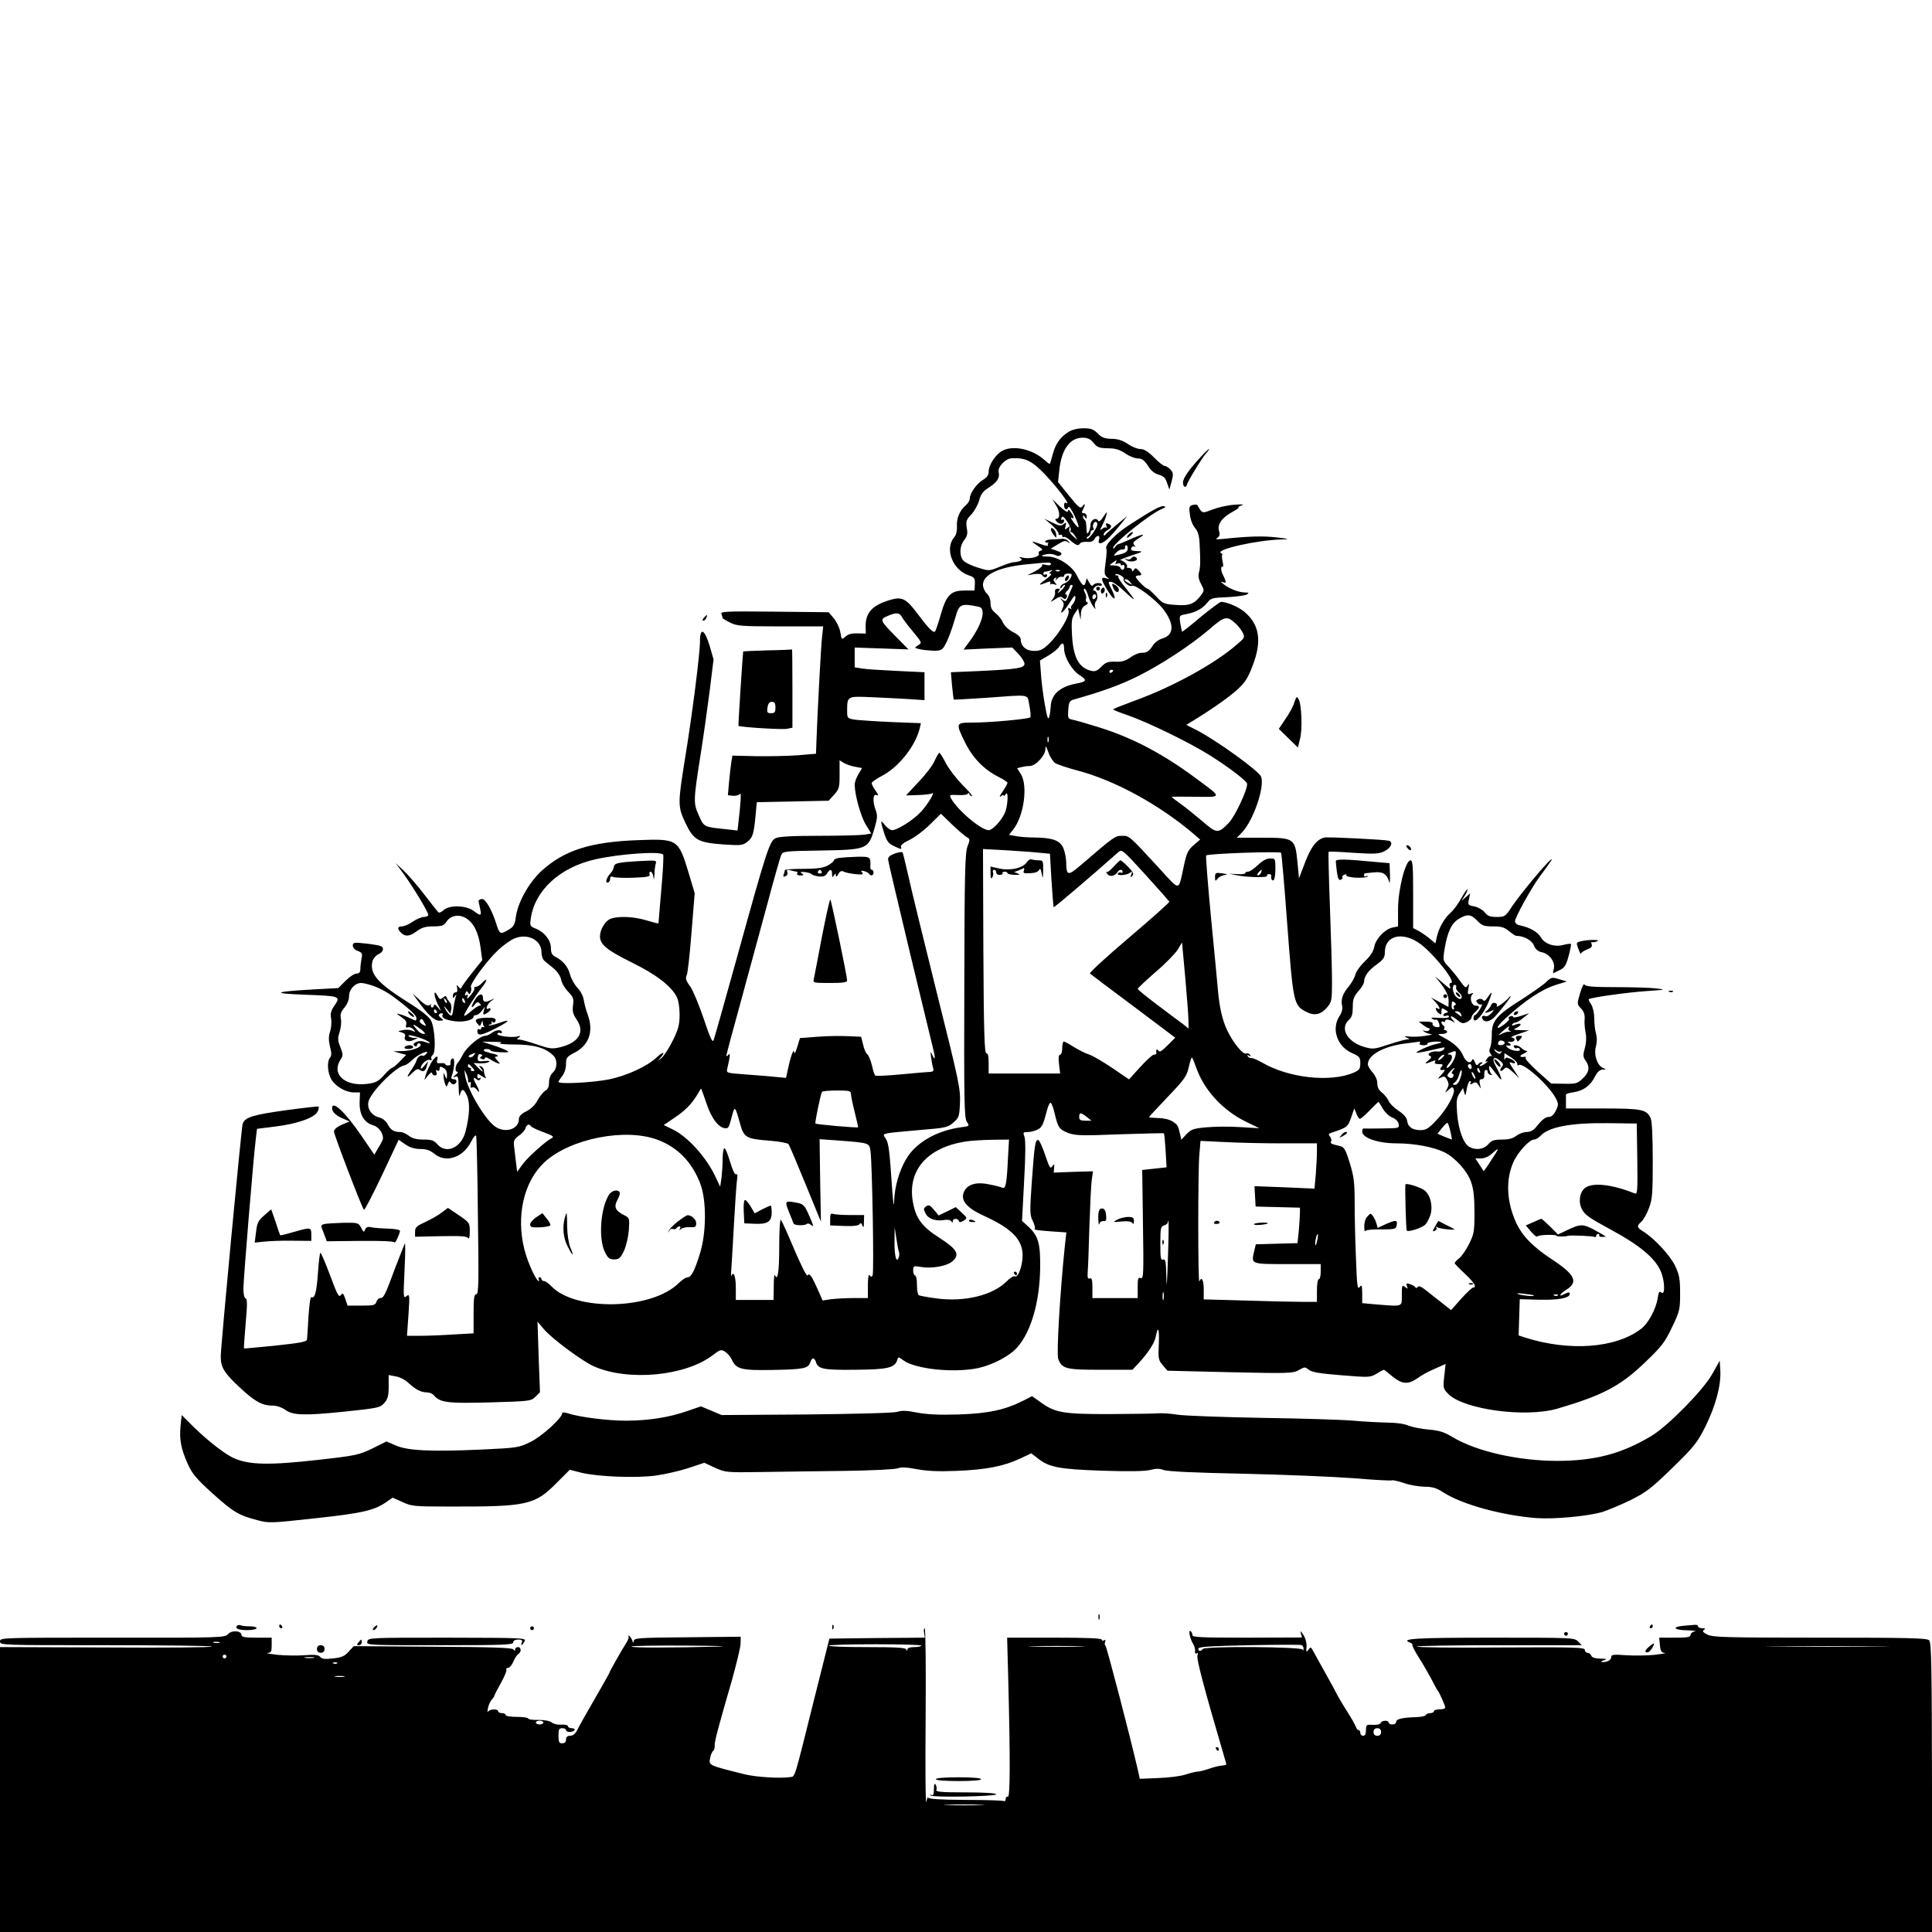 <?xml version="1.0" standalone="no"?>
<!DOCTYPE svg PUBLIC "-//W3C//DTD SVG 20010904//EN"
 "http://www.w3.org/TR/2001/REC-SVG-20010904/DTD/svg10.dtd">
<svg version="1.0" xmlns="http://www.w3.org/2000/svg"
 width="1024pt" height="1024pt" viewBox="0 0 1024 1024"
 preserveAspectRatio="xMidYMid meet">
<g transform="translate(0,1024) scale(0.1,-0.1)"
fill="#000000" stroke="none">
<path d="M5664 7951 c-43 -26 -69 -62 -84 -118 -7 -26 -14 -50 -16 -52 -1 -1
-13 7 -26 19 -65 61 -175 84 -232 47 -34 -23 -66 -74 -66 -107 0 -18 -9 -31
-31 -44 -33 -20 -69 -71 -69 -99 0 -9 -9 -25 -21 -35 -32 -27 -50 -69 -47
-112 1 -24 -4 -46 -14 -57 -53 -61 -9 -175 78 -203 29 -10 32 -15 31 -45 l-2
-35 -52 0 c-74 0 -97 -23 -127 -128 -13 -46 -27 -86 -30 -89 -9 -10 -36 18
-93 94 -60 81 -82 92 -146 73 -94 -28 -130 -67 -129 -141 l1 -37 -44 1 c-30 1
-49 -4 -64 -17 -20 -18 -20 -18 -27 22 -3 22 -19 55 -34 74 l-28 33 -287 3
c-262 3 -287 1 -281 -13 3 -9 6 -18 6 -21 0 -2 18 -13 40 -24 36 -18 58 -20
266 -20 l227 0 -6 -57 c-6 -51 -24 -395 -30 -558 l-2 -60 -95 -8 c-52 -4 -152
-6 -222 -5 l-126 3 -6 -35 c-3 -19 -8 -67 -12 -105 l-6 -70 28 -3 c15 -1 31 4
36 10 8 12 4 -47 -8 -150 l-5 -44 -62 7 c-116 12 -116 11 -143 73 -30 66 -29
78 10 327 14 88 35 236 47 330 l21 170 -21 73 c-27 88 -51 99 -51 22 0 -64
-41 -389 -80 -625 -38 -237 -38 -251 4 -339 43 -90 67 -102 203 -112 90 -6
100 -5 125 15 28 23 33 39 43 142 l6 67 191 4 190 4 29 32 c27 30 29 39 29
107 l0 75 23 -14 c12 -7 39 -17 59 -20 l37 -7 -19 -32 c-11 -18 -20 -43 -20
-57 1 -55 32 -167 59 -211 l29 -47 -37 -6 c-20 -3 -128 -6 -241 -6 -143 0
-213 -4 -230 -13 -31 -15 -48 -68 -204 -632 -64 -231 -120 -429 -124 -439 -6
-14 -19 15 -52 114 -25 73 -57 151 -72 172 -22 29 -26 43 -19 57 6 9 17 112
26 227 l17 210 -31 104 c-55 182 -58 185 -269 177 -253 -9 -393 -54 -514 -165
-66 -62 -124 -166 -134 -243 -6 -42 -11 -51 -42 -69 -40 -24 -45 -21 -62 35
-24 75 -58 134 -77 130 -10 -1 -17 -7 -17 -11 1 -5 5 -24 9 -41 8 -39 4 -40
-36 -10 -41 29 -127 31 -158 3 -13 -12 -25 -16 -29 -10 -5 5 -38 47 -74 94
-36 47 -85 103 -108 125 l-43 40 41 -55 c50 -69 132 -204 132 -219 0 -6 -10
-11 -23 -11 -12 0 -39 -11 -59 -25 -20 -14 -46 -25 -57 -25 -25 0 -27 -13 -5
-34 22 -22 45 -20 84 9 26 19 46 25 87 25 45 0 55 4 69 24 21 34 66 42 103 20
41 -24 68 -78 78 -156 l9 -67 -52 -65 c-28 -35 -54 -71 -57 -78 -4 -10 -8 -10
-17 2 -10 12 -11 11 -7 -7 3 -16 0 -23 -9 -23 -8 0 -14 -8 -14 -17 0 -16 2
-16 11 -3 9 12 10 11 4 -5 -3 -10 -9 -38 -12 -62 -5 -36 -8 -41 -20 -31 -8 6
-19 21 -24 32 -9 17 -7 17 9 -3 l19 -24 5 25 c2 13 -1 29 -8 35 -6 7 -14 18
-16 25 -4 11 -8 11 -21 0 -13 -11 -17 -10 -28 10 -22 41 -21 1 1 -44 21 -42
21 -42 1 -18 -11 14 -21 19 -21 13 0 -7 -4 -13 -10 -13 -5 0 -8 6 -6 13 1 6 1
9 -1 5 -9 -15 -28 -8 -62 25 l-35 32 29 -40 c50 -71 87 -105 114 -105 24 1 24
2 9 14 -10 7 -15 16 -11 19 10 10 25 8 19 -2 -9 -15 16 -28 66 -34 47 -6 98 7
98 25 0 4 6 8 14 8 7 0 21 10 30 23 l17 22 -7 -23 c-5 -22 -4 -23 15 -13 12 7
21 16 21 22 0 6 -4 7 -10 4 -21 -13 -9 23 13 39 22 16 22 16 0 6 -32 -15 -43
-12 -43 10 0 29 -23 24 -43 -9 -21 -35 -22 -53 -2 -27 12 16 18 17 27 8 9 -9
9 -12 0 -12 -6 0 -27 -14 -47 -31 -19 -17 -35 -27 -35 -22 0 12 54 98 92 146
32 40 34 61 3 27 -10 -11 -24 -20 -32 -20 -8 0 -12 -4 -9 -8 3 -5 -6 -21 -20
-38 -15 -18 -22 -22 -17 -10 4 13 3 17 -5 12 -8 -5 -10 -2 -5 9 4 13 8 14 14
4 6 -11 9 -10 14 3 4 10 4 21 1 26 -8 14 84 140 143 195 28 27 68 55 88 63 69
29 143 -8 143 -73 0 -20 7 -39 17 -47 10 -8 32 -26 49 -40 18 -15 34 -39 38
-58 3 -18 20 -47 38 -65 27 -28 30 -37 25 -72 -4 -31 0 -47 20 -76 44 -65 11
-121 -86 -145 -45 -11 -57 -9 -125 14 -41 14 -83 26 -93 26 -15 0 -16 2 -3 11
12 8 10 10 -9 5 -33 -7 -112 4 -105 15 3 5 10 7 15 4 5 -4 9 -1 9 4 0 16 -32
13 -54 -4 -11 -8 -26 -15 -34 -15 -27 0 -98 -59 -117 -97 -11 -21 -23 -40 -26
-43 -15 -12 -20 -50 -7 -50 8 -1 5 -7 -7 -17 -16 -13 -17 -15 -2 -10 15 6 17
-1 18 -56 1 -34 3 -53 6 -42 9 37 20 37 37 0 18 -37 16 -102 -6 -190 -21 -87
-102 -125 -150 -70 -18 21 -31 25 -73 25 -37 0 -60 6 -78 20 -14 11 -34 20
-45 20 -34 0 -52 11 -67 41 -10 18 -27 32 -48 37 -38 10 -63 48 -54 83 13 53
146 186 192 193 8 1 26 14 40 28 30 30 97 59 75 33 -7 -8 -15 -13 -19 -11 -10
7 -29 -7 -33 -24 -2 -8 -13 -29 -25 -47 -31 -43 -29 -52 3 -19 20 20 30 23 40
15 17 -14 30 -5 37 23 l6 23 -20 -24 c-10 -13 -19 -18 -19 -12 0 20 33 49 48
43 9 -3 13 -1 9 5 -4 6 -1 16 7 22 18 15 11 143 -10 183 -10 19 -54 54 -122
96 -162 102 -204 151 -188 217 4 14 18 31 31 37 26 12 33 32 15 43 -6 3 -42
10 -80 14 -64 7 -70 6 -70 -11 0 -11 11 -23 26 -28 23 -9 26 -14 20 -41 -3
-18 -6 -42 -6 -55 0 -17 -6 -24 -20 -24 -11 0 -37 -17 -58 -38 l-39 -39 -129
-7 c-212 -12 -231 -21 -54 -28 194 -7 196 -8 164 -56 -20 -28 -24 -44 -19 -70
3 -18 1 -49 -5 -68 -9 -27 -9 -47 -1 -81 9 -34 9 -48 0 -59 -17 -21 -13 -80 7
-115 23 -38 77 -69 120 -69 l32 0 -2 -54 c-1 -64 24 -106 71 -120 29 -8 53
-40 53 -69 0 -7 -11 -29 -24 -49 l-22 -38 -69 101 c-85 124 -155 190 -155 145
0 -20 22 -40 61 -56 l32 -14 -41 -17 c-26 -12 -42 -25 -42 -36 0 -17 147 -402
159 -415 3 -4 46 78 95 182 l89 189 36 -25 c24 -16 49 -24 79 -24 32 0 52 -7
74 -25 61 -51 152 -21 195 64 13 26 24 38 27 30 2 -8 7 -200 9 -426 5 -354 4
-413 -9 -413 -11 0 -14 -20 -14 -103 l0 -104 -107 -6 c-58 -4 -137 -7 -176 -7
l-70 0 8 112 c7 106 6 111 -11 98 -16 -14 -17 -7 -10 135 4 82 5 147 2 144 -2
-2 -25 -60 -51 -128 -54 -146 -61 -161 -80 -161 -7 0 -17 -9 -20 -20 -6 -18
-15 -20 -80 -20 l-73 0 -12 36 c-10 30 -14 33 -24 19 -10 -13 -19 4 -56 104
-25 67 -48 121 -52 121 -3 0 -9 -48 -13 -108 -7 -101 -17 -138 -35 -127 -5 3
-11 -43 -15 -103 -3 -59 -7 -114 -8 -122 -2 -12 -38 -18 -167 -32 -90 -9 -166
-16 -167 -15 -1 2 3 61 9 132 9 99 9 130 0 133 -7 2 -12 23 -12 51 0 47 53
694 66 797 l6 51 96 12 c117 14 210 47 225 79 6 12 8 24 6 27 -3 2 -82 -7
-177 -20 -173 -24 -215 -37 -226 -72 -7 -24 -116 -1179 -116 -1232 0 -59 18
-88 102 -166 79 -74 118 -95 173 -95 21 0 48 -9 65 -21 41 -31 99 -33 315 -11
181 19 190 21 212 46 19 22 23 39 23 88 l0 60 37 -7 c21 -3 52 -19 68 -35 38
-35 67 -50 98 -50 14 0 30 -7 37 -16 33 -38 71 -43 297 -37 212 6 218 7 241
30 l24 24 -7 187 -6 187 33 -39 c40 -49 206 -172 266 -198 181 -80 483 -52
628 58 42 32 46 33 68 19 12 -8 28 -26 34 -40 24 -53 51 -59 220 -56 163 3
186 8 197 41 3 11 10 20 15 20 5 0 12 -9 15 -20 11 -36 40 -42 207 -40 170 1
210 10 223 50 6 20 6 20 33 0 64 -47 269 -68 397 -41 77 17 167 64 207 110 73
83 118 239 121 416 2 135 -9 174 -64 225 l-32 29 11 210 c8 136 8 219 2 236
-9 23 -7 25 18 25 15 0 38 6 51 13 24 12 30 24 51 105 6 23 15 40 19 37 5 -3
15 -29 21 -57 18 -75 24 -84 72 -103 38 -14 71 -15 273 -7 127 4 232 7 234 5
2 -1 6 -42 9 -91 l5 -89 -64 -7 -65 -7 4 -290 c4 -263 3 -289 -12 -283 -14 5
-16 -2 -16 -50 l0 -56 -120 0 -120 0 0 55 c0 42 -3 53 -14 49 -10 -4 -13 4
-11 33 2 21 6 130 9 243 4 113 9 225 13 249 l6 43 -104 -3 -104 -4 2 25 c2 22
1 23 -10 8 -10 -15 -15 -6 -37 59 -14 42 -30 78 -36 80 -17 5 -21 -23 -35
-218 -11 -158 -11 -178 4 -208 9 -19 15 -37 12 -41 -5 -9 3 -10 93 -17 l74 -5
-8 -71 c-26 -253 -45 -574 -35 -600 20 -52 41 -57 224 -57 l169 0 32 34 c52
56 85 107 92 142 12 62 19 43 16 -40 -4 -76 -2 -85 21 -112 l25 -29 333 -8
c314 -7 334 -6 364 12 30 17 32 17 52 1 16 -13 59 -20 172 -29 147 -12 153
-12 187 8 19 12 37 21 39 21 2 0 22 -16 45 -35 48 -40 81 -44 125 -15 45 30
56 36 108 59 l49 22 -7 -65 c-7 -63 -6 -66 22 -95 83 -82 409 -126 578 -77
241 71 332 119 463 244 90 86 106 107 144 187 41 85 43 95 43 180 0 76 -4 98
-26 145 -26 55 -109 145 -168 182 -36 23 -38 29 -11 53 11 10 29 42 40 72 18
47 20 78 20 253 0 125 -4 208 -11 223 -21 47 -47 52 -256 52 l-193 0 0 33 c0
17 0 35 0 40 -1 4 18 10 40 13 51 7 90 35 113 82 13 25 26 37 40 38 22 0 22 0
1 10 -30 15 -47 70 -35 114 6 22 6 47 0 68 -5 17 -9 53 -9 80 0 27 -7 58 -16
73 -9 13 -15 26 -13 28 9 9 202 36 304 43 104 7 107 8 55 14 -30 4 -126 7
-214 7 -118 0 -161 3 -167 13 -5 8 -13 -8 -24 -45 -17 -57 -17 -58 5 -81 15
-16 21 -33 19 -57 -2 -18 1 -50 5 -71 5 -24 4 -54 -4 -82 -10 -37 -10 -47 4
-66 24 -35 20 -62 -15 -95 -28 -27 -36 -29 -99 -28 l-68 1 -71 63 c-38 35 -68
67 -65 72 3 5 2 8 -3 7 -29 -5 -33 5 -8 16 17 8 24 14 17 15 -7 0 -20 7 -28
15 -17 17 -49 21 -39 5 4 -6 10 -8 15 -5 5 3 11 1 15 -5 10 -16 -39 -12 -61 5
-10 8 -14 15 -9 14 23 -3 29 2 15 12 -13 8 -12 9 4 7 10 -2 21 3 23 10 3 6 -4
12 -14 13 -10 1 7 9 37 19 l55 19 -45 1 c-40 1 -42 3 -22 12 31 15 28 30 -4
18 -16 -7 -23 -7 -19 0 3 6 12 10 18 10 7 1 26 12 42 26 l30 24 -42 -14 c-24
-8 -43 -11 -43 -6 0 5 -7 7 -16 3 -9 -3 -11 -9 -6 -12 5 -3 -8 -18 -30 -34
-44 -31 -38 -10 9 33 106 98 194 156 270 180 l58 18 -41 12 c-38 12 -42 11
-70 -16 -17 -16 -77 -58 -133 -94 -128 -80 -155 -112 -154 -183 0 -29 -4 -60
-9 -70 -6 -13 -5 -23 4 -35 7 -9 8 -13 3 -10 -6 4 -17 -2 -24 -14 -10 -16 -10
-19 1 -13 7 3 4 -1 -6 -9 -11 -9 -25 -16 -30 -16 -6 0 -4 5 4 10 9 6 10 10 3
10 -6 0 -15 -5 -19 -12 -5 -7 -11 -3 -17 13 -5 14 -11 19 -14 12 -9 -24 -33
-13 -47 20 -16 38 -47 67 -101 96 -38 20 -38 21 -12 21 15 0 27 5 27 10 0 6
-5 10 -11 10 -5 0 -8 4 -4 9 3 5 1 12 -5 16 -5 3 -10 11 -10 16 0 6 5 7 10 4
6 -3 10 -2 10 4 0 11 18 9 40 -3 12 -7 13 -6 3 5 -25 26 -13 30 17 6 26 -22
33 -24 55 -14 14 7 25 18 25 25 0 7 9 20 20 29 25 22 25 33 1 33 -22 0 -34 43
-17 60 8 8 6 9 -8 4 -17 -7 -19 -4 -13 27 5 27 4 30 -4 16 -9 -16 -14 -13 -41
25 -17 24 -44 57 -61 75 -30 32 -30 33 -20 95 15 89 36 134 75 158 45 27 65
25 98 -10 25 -26 35 -30 83 -30 45 0 61 -5 85 -25 17 -14 34 -25 38 -25 40 0
83 -23 94 -51 9 -21 22 -32 42 -36 39 -8 71 -50 64 -85 l-5 -27 33 16 c28 13
36 24 50 76 9 33 15 62 12 64 -2 2 -20 0 -39 -5 -47 -13 -99 4 -120 40 -16 28
-58 52 -109 63 -18 3 -28 12 -28 23 0 19 86 175 128 232 71 96 76 105 59 91
-28 -22 -164 -186 -204 -247 -34 -52 -38 -54 -80 -54 -36 0 -49 5 -64 25 -11
13 -35 27 -55 31 -33 6 -35 8 -28 38 l6 31 -23 -20 -23 -20 18 28 c10 16 16
31 13 33 -2 2 -16 -19 -32 -47 -15 -28 -41 -63 -57 -77 -34 -30 -62 -81 -73
-130 l-7 -32 -30 25 c-17 14 -43 32 -59 41 l-29 15 0 179 c0 150 -2 180 -14
180 -27 0 -66 -155 -66 -259 l0 -91 -29 -6 c-41 -9 -89 -59 -97 -102 -5 -25
-21 -50 -50 -77 -23 -22 -46 -53 -50 -70 -4 -16 -20 -45 -35 -63 -32 -37 -44
-71 -35 -105 3 -14 -2 -34 -14 -52 -45 -68 -13 -161 65 -196 41 -18 45 -23 45
-54 0 -31 -5 -37 -37 -51 -123 -52 -345 -27 -483 54 -25 14 -50 25 -57 24 -6
-1 -15 3 -19 9 -5 8 -3 9 6 4 9 -6 11 -4 6 4 -5 7 -14 10 -22 7 -16 -6 -68 57
-99 122 -26 54 -41 121 -49 207 -3 33 -19 208 -37 388 -17 180 -29 330 -26
333 10 10 392 23 397 14 3 -5 18 -177 33 -382 31 -412 34 -427 99 -460 45 -24
79 -16 113 24 23 27 25 37 25 136 0 59 -5 237 -11 395 -6 158 -9 290 -7 292 2
3 62 0 132 -5 109 -7 133 -6 161 7 38 18 52 50 26 57 -20 6 -320 21 -340 17
-40 -8 -72 -48 -103 -130 l-33 -86 -8 85 c-13 127 -16 130 -186 130 l-135 0
27 28 c60 63 122 242 101 296 -11 29 -229 187 -337 244 l-59 30 29 18 c99 60
195 127 240 168 42 38 57 61 82 127 51 132 37 219 -44 287 -32 26 -93 52 -123
52 -6 0 -54 -36 -108 -80 -53 -45 -97 -80 -99 -78 -1 2 -5 22 -9 44 -6 42 -6
42 31 49 50 9 87 29 112 61 19 24 28 26 106 29 47 2 93 9 103 14 14 9 13 10
-11 11 -31 0 -82 20 -112 44 -16 13 -17 15 -2 10 14 -5 16 -2 11 12 -4 11 -10
24 -13 29 -10 18 -11 46 -2 41 5 -4 6 9 1 29 -4 19 -5 35 -1 35 3 0 0 4 -8 9
-29 19 193 69 324 72 43 1 39 3 -30 11 -73 8 -147 6 -280 -8 -38 -4 -46 -3
-33 5 13 9 15 18 9 39 -10 34 17 70 75 101 21 12 34 21 29 22 -6 1 1 5 15 10
17 6 6 7 -37 4 -34 -2 -86 -14 -115 -25 -49 -19 -54 -19 -65 -4 -7 9 -14 21
-15 25 -2 5 -13 6 -25 3 -20 -6 -22 -11 -16 -53 3 -26 15 -56 27 -69 15 -17
22 -40 24 -80 5 -95 5 -126 -3 -155 -5 -20 -2 -38 11 -62 18 -34 18 -35 -2
-62 -33 -44 -61 -55 -134 -49 -60 4 -67 7 -102 45 -22 23 -42 41 -46 41 -10 0
-62 53 -62 63 0 4 7 7 15 7 19 0 19 7 -1 27 -13 14 -17 14 -25 2 -6 -10 -9
-10 -9 -1 0 6 -8 12 -17 12 -9 0 -14 3 -10 6 8 8 -18 34 -35 35 -7 0 19 11 57
24 65 21 67 23 33 24 -29 1 -36 4 -32 16 4 8 11 12 18 8 6 -3 6 0 -2 8 -10 11
-6 18 25 37 45 28 15 22 -57 -11 -25 -11 -49 -21 -53 -21 -4 -1 -12 -8 -17
-16 -5 -8 -10 -10 -10 -4 0 24 195 180 257 206 20 8 24 12 12 15 -17 4 -63
-21 -186 -101 -71 -46 -130 -107 -119 -124 3 -5 1 -37 -4 -73 -8 -56 -7 -66 8
-78 15 -12 15 -12 -5 -6 -31 9 -29 -5 9 -67 36 -58 50 -51 19 10 -19 38 -19
39 -1 38 10 -1 42 -23 69 -49 28 -27 51 -46 51 -43 0 3 -20 30 -44 60 -25 30
-42 57 -39 60 4 3 0 6 -7 6 -7 0 -11 3 -8 6 9 8 50 -15 44 -25 -8 -12 31 -44
43 -36 17 10 125 -71 166 -123 60 -78 59 -138 -4 -156 -18 -5 -40 -21 -49 -35
-22 -34 -32 -41 -63 -41 -14 0 -40 -11 -58 -25 -26 -18 -45 -24 -80 -22 -39 1
-50 -3 -74 -27 -22 -22 -33 -27 -55 -21 -64 16 -93 70 -100 187 -4 74 -2 92
14 115 l18 28 7 -30 7 -30 1 32 c1 22 8 36 23 44 13 7 18 14 11 16 -7 3 -10
10 -7 18 3 7 1 23 -6 34 -6 12 -7 21 -2 21 5 0 14 -17 20 -38 6 -20 18 -46 27
-57 12 -16 14 -17 9 -2 -3 9 -1 24 6 32 13 16 5 55 -12 55 -6 0 -5 6 2 15 7 9
19 14 27 11 7 -3 13 -1 13 4 0 14 -37 12 -46 -1 -4 -8 -12 -3 -20 12 l-14 24
-6 -22 c-7 -27 -19 -17 -48 40 -25 49 -100 97 -151 97 -41 0 -44 7 -4 13 13 3
32 0 43 -5 12 -7 22 -6 29 1 8 8 1 14 -22 22 l-32 11 38 23 c30 19 41 21 53
12 13 -10 13 -10 3 4 -7 9 -23 15 -35 13 -13 -1 -38 -3 -55 -3 -18 -1 -33 -5
-33 -11 0 -5 6 -8 13 -6 6 1 9 1 4 -1 -4 -3 -5 -9 -2 -14 3 -4 -13 -2 -36 6
-56 20 -60 19 -19 -8 25 -16 30 -23 18 -25 -10 -2 -15 -9 -12 -17 7 -17 -52
-30 -88 -20 -15 4 -19 3 -10 -3 11 -7 10 -10 -3 -16 -9 -3 -24 -6 -33 -6 -9 0
-42 -11 -73 -24 -56 -23 -57 -23 -114 -5 -31 9 -65 25 -76 35 -25 23 -25 78 2
112 16 21 19 34 13 65 -5 34 -2 43 24 70 17 18 35 51 42 75 8 32 20 48 50 67
45 29 61 53 53 83 -6 26 36 72 69 73 73 4 108 -13 179 -88 65 -68 137 -165
111 -149 -8 5 -12 0 -12 -13 0 -23 16 -28 23 -8 3 6 17 -14 32 -46 31 -67 29
-81 -5 -35 -12 17 -18 28 -11 24 16 -10 14 7 -4 30 -10 14 -14 15 -15 4 0 -8
-16 1 -42 25 l-41 40 22 -36 c21 -36 20 -69 -2 -69 -6 0 -4 -7 5 -16 16 -16
38 -12 38 7 0 6 -4 7 -10 4 -6 -3 -7 1 -4 10 5 12 12 8 31 -20 13 -19 21 -40
18 -45 -3 -6 -2 -10 2 -10 5 0 14 -10 22 -22 14 -23 13 -23 -12 1 -16 14 -23
29 -19 40 5 14 3 14 -10 3 -14 -12 -16 -10 -10 10 5 20 3 21 -11 10 -13 -11
-23 -10 -59 8 l-43 21 38 -32 c20 -17 37 -38 37 -46 0 -8 5 -11 10 -8 6 3 10
1 10 -5 0 -6 4 -9 8 -6 5 3 21 -6 37 -20 31 -26 41 -29 50 -14 4 6 20 9 37 8
19 -2 33 3 39 15 14 24 32 21 24 -3 -9 -27 13 -26 45 3 14 12 43 45 65 72 l40
50 -55 -45 c-30 -25 -58 -49 -62 -55 -5 -6 -8 -5 -8 2 0 7 9 17 20 23 24 13
26 26 4 34 -12 5 -15 2 -10 -11 4 -10 4 -14 0 -10 -4 4 -14 1 -22 -6 -13 -10
-13 -8 0 18 9 17 19 41 22 55 6 21 4 20 -15 -8 -15 -23 -24 -30 -29 -21 -12
19 -40 2 -40 -23 0 -13 -5 -30 -10 -38 -8 -12 -10 -9 -11 13 -2 40 -3 45 -11
53 -5 4 -8 12 -8 18 0 6 5 4 10 -4 8 -13 10 -12 10 3 0 9 -7 17 -15 17 -12 0
-13 4 -5 19 14 27 13 38 -2 18 -12 -15 -20 -8 -72 56 l-58 72 6 57 c11 115 56
178 124 178 27 0 42 -7 58 -27 19 -24 30 -28 75 -29 41 0 63 -7 93 -27 21 -15
52 -27 67 -27 22 0 34 -9 53 -38 16 -26 35 -42 58 -48 25 -7 36 -18 44 -44
l12 -35 12 43 c10 38 9 47 -6 63 -9 10 -23 19 -30 19 -7 0 -33 20 -57 45 -32
32 -53 45 -73 45 -15 0 -45 12 -66 27 -28 18 -52 27 -86 27 -37 1 -53 7 -74
29 -22 22 -36 27 -75 27 -29 0 -60 -7 -79 -19z m132 -532 c-15 -22 -31 -38
-34 -34 -4 4 -1 10 6 12 6 3 12 11 12 19 0 8 5 14 11 14 5 0 8 4 5 9 -10 16 5
44 17 32 7 -7 2 -23 -17 -52z m181 -88 c-1 -14 -13 -23 -40 -29 -38 -10 -38
-10 -21 9 9 10 24 18 33 17 9 -2 15 3 14 10 -2 6 1 12 6 12 6 0 9 -9 8 -19z
m-63 -73 c-5 -8 -2 -9 9 -5 10 3 17 2 17 -4 0 -6 5 -7 10 -4 6 3 10 -1 10 -9
0 -18 -16 -22 -22 -5 -2 6 -17 12 -33 12 -27 0 -28 0 -10 13 23 17 28 18 19 2z
m-344 -8 c0 -6 -11 -8 -27 -4 -16 4 -24 3 -20 -2 4 -4 -11 -18 -35 -31 l-43
-22 36 6 c22 3 39 1 43 -6 9 -14 26 -14 26 0 0 5 -4 7 -10 4 -5 -3 -10 -1 -10
4 0 6 4 11 9 11 5 0 18 3 28 6 15 5 15 4 3 -5 -12 -9 -12 -11 -1 -11 7 0 1
-10 -15 -22 -56 -42 -56 -45 -1 -23 12 5 16 3 14 -6 -2 -8 -2 -11 0 -7 2 4 12
4 21 1 15 -6 15 -4 4 9 -10 13 -10 18 -1 24 8 5 10 3 5 -7 -5 -8 -2 -8 6 2 7
9 19 14 26 12 6 -3 12 0 12 6 0 6 9 11 20 11 11 0 20 -2 20 -4 0 -18 -17 -39
-36 -47 -13 -4 -24 -14 -24 -21 0 -9 3 -9 10 2 5 8 11 12 14 9 3 -3 -6 -16
-21 -30 -15 -13 -21 -16 -14 -6 12 15 11 17 -3 17 -11 0 -16 -7 -14 -18 2 -11
-4 -27 -12 -37 -15 -18 -14 -18 13 -1 21 14 30 16 41 7 10 -9 15 -8 20 4 3 8
1 15 -5 15 -6 0 -3 7 5 16 9 8 16 20 16 25 0 5 5 9 10 9 6 0 7 -6 1 -17 -5
-10 -14 -31 -20 -47 -10 -25 -14 -26 -29 -15 -15 13 -16 12 -3 -4 11 -14 12
-23 2 -43 -18 -40 6 -19 40 34 22 35 29 41 29 25 0 -12 -7 -28 -15 -36 -8 -8
-11 -18 -7 -22 4 -5 1 -5 -7 0 -10 5 -12 3 -7 -12 8 -25 -52 -126 -104 -175
-32 -31 -47 -38 -79 -38 -42 0 -71 25 -71 62 0 11 -16 26 -41 38 -24 13 -45
33 -53 50 -6 16 -24 38 -39 50 -20 16 -27 30 -27 54 0 20 -8 40 -20 51 -11 10
-20 31 -20 46 0 54 87 94 232 108 121 12 128 12 128 1z m47 -36 c-3 -3 -12 -4
-19 -1 -8 3 -5 6 6 6 11 1 17 -2 13 -5z m374 -61 c13 -15 12 -15 -8 -4 -24 12
-29 21 -14 21 5 0 15 -7 22 -17z m-181 -72 c0 -6 -4 -13 -10 -16 -5 -3 -10 1
-10 9 0 9 5 16 10 16 6 0 10 -4 10 -9z m-622 -57 c42 -9 17 -97 -56 -193 l-25
-34 129 6 129 5 32 -33 c18 -19 33 -43 33 -53 0 -23 -36 -29 -247 -39 l-143
-6 6 -71 c4 -39 8 -72 9 -74 1 -1 76 3 166 9 249 18 222 23 235 -41 6 -30 8
-58 5 -62 -8 -9 -213 -28 -308 -28 -88 0 -89 -2 -37 -107 40 -81 101 -143 177
-181 26 -13 47 -27 47 -31 0 -5 -12 -26 -26 -47 -15 -21 -19 -32 -10 -25 9 7
16 10 16 5 0 -5 5 -2 10 6 17 27 12 -68 -6 -103 -22 -43 -64 -87 -84 -87 -40
0 -166 107 -199 168 -10 20 -9 20 39 18 29 -1 50 2 51 9 0 5 3 4 6 -2 2 -7 9
-13 15 -13 5 0 -17 27 -50 59 -32 33 -72 84 -88 115 -16 31 -32 56 -35 56 -3
0 -15 -19 -25 -42 -10 -24 -49 -75 -86 -113 l-66 -71 63 2 c35 1 69 5 75 9 20
13 -20 -55 -58 -97 -38 -42 -125 -98 -154 -98 -9 0 -26 12 -37 26 -25 32 -26
26 -5 -41 14 -43 23 -56 51 -69 41 -19 44 -20 38 -3 -2 7 16 22 45 35 27 13
76 49 108 81 l59 58 59 -57 c32 -31 68 -61 78 -67 18 -10 18 -13 4 -49 -13
-34 -16 -137 -17 -737 -2 -615 0 -702 13 -722 16 -24 15 -24 -32 -30 -128 -18
-238 -81 -289 -168 -38 -64 -62 -149 -64 -227 -1 -31 -5 -5 -10 60 -14 214
-19 250 -34 274 -16 23 -15 24 12 30 15 3 93 10 172 17 135 11 146 14 175 40
29 25 31 32 34 106 3 72 -6 115 -122 578 -68 275 -137 554 -151 620 -15 66
-29 123 -31 127 -3 4 -21 1 -42 -6 -26 -10 -36 -19 -35 -32 1 -11 54 -235 117
-499 64 -264 120 -497 125 -517 10 -42 5 -50 -10 -15 -7 17 -8 14 -4 -18 3
-22 8 -48 11 -57 4 -13 0 -18 -13 -19 -10 0 -79 -6 -153 -13 -74 -7 -138 -10
-141 -7 -4 3 -12 28 -18 56 -7 27 -18 53 -24 57 -7 4 -17 27 -22 50 l-11 43
-69 3 c-39 2 -112 1 -162 -3 l-93 -7 -14 -46 c-8 -26 -15 -40 -16 -32 -1 27
-17 -9 -31 -74 l-13 -59 -65 6 c-36 4 -108 9 -159 13 -93 7 -93 7 -87 32 14
58 17 87 6 72 -6 -8 -11 -10 -11 -5 0 6 34 134 76 285 41 151 104 383 140 515
35 132 69 250 74 262 9 21 15 22 207 25 246 4 255 7 286 111 17 57 19 74 9
101 -18 48 -16 90 4 82 12 -4 10 1 -5 23 -12 16 -21 34 -21 40 0 6 23 22 51
37 91 46 181 159 204 255 l6 26 -158 6 c-87 4 -175 10 -195 13 -36 6 -38 9
-38 43 0 82 -1 81 124 76 61 -3 150 -7 199 -10 l87 -6 0 74 0 74 -147 7 c-82
4 -165 9 -185 13 l-38 6 0 53 0 52 143 -5 142 -5 -64 65 c-88 89 -90 94 -47
112 47 20 63 19 76 -5 6 -11 32 -46 59 -78 48 -58 49 -59 27 -72 -21 -14 -21
-14 9 -21 17 -4 49 -7 72 -8 34 -1 46 4 57 22 18 28 40 86 61 159 19 67 29 71
123 52z m1360 -88 c13 -11 30 -33 38 -48 13 -26 12 -28 -29 -63 -120 -105
-348 -229 -549 -301 -59 -22 -108 -41 -108 -44 0 -3 36 -17 80 -32 108 -38
326 -144 435 -213 103 -65 194 -135 195 -150 1 -33 -65 -174 -98 -207 -55 -57
-63 -57 -139 9 -38 32 -89 74 -115 92 -27 19 -48 36 -48 37 0 2 56 2 124 1
146 -2 145 -6 11 93 -179 134 -343 220 -520 275 -60 19 -123 37 -138 40 -27 5
-28 8 -25 53 3 40 7 48 28 54 155 44 243 76 335 121 126 62 288 168 390 256
75 65 89 68 133 27z m-908 -134 c0 -44 41 -115 83 -141 41 -27 37 -34 -23 -45
-84 -17 -129 -58 -131 -122 -1 -16 -4 -40 -8 -54 -6 -19 -11 -2 -24 70 -9 52
-18 125 -20 162 l-5 67 44 26 c25 15 50 35 57 46 17 27 27 24 27 -9z m260
-116 c0 -3 -4 -8 -10 -11 -5 -3 -10 -1 -10 4 0 6 5 11 10 11 6 0 10 -2 10 -4z
m-343 -378 c-3 -7 -5 -2 -5 12 0 14 2 19 5 13 2 -7 2 -19 0 -25z m36 -113 c12
-7 65 -25 118 -39 198 -52 434 -181 618 -338 l32 -28 -35 -30 c-30 -26 -37
-43 -51 -108 -30 -139 -17 -138 -130 -15 -162 176 -159 173 -198 173 -37 0
-40 -2 -217 -154 -71 -61 -78 -59 -79 17 -1 21 -7 53 -15 72 -17 40 -57 55
-151 56 -33 0 -77 3 -98 7 l-39 7 22 28 c57 72 79 231 41 294 l-20 31 22 6
c12 3 33 6 45 6 31 0 82 55 83 89 0 22 3 19 16 -17 8 -24 25 -49 36 -57z m-93
-474 l65 -6 8 -140 c5 -77 10 -141 12 -143 3 -3 193 159 341 290 20 18 22 17
145 -118 68 -75 125 -140 127 -143 1 -4 -95 -90 -213 -190 -119 -101 -213
-187 -208 -191 4 -4 108 -82 230 -173 l222 -167 -41 -41 c-31 -31 -43 -38 -49
-27 -8 12 -13 4 -10 -14 0 -5 -5 -8 -13 -8 -8 0 -40 -30 -73 -66 l-59 -65 -88
60 c-49 33 -105 66 -124 72 -20 6 -56 25 -81 40 -25 16 -49 29 -53 29 -4 0 -8
-16 -8 -35 0 -20 -5 -35 -11 -35 -8 0 -10 -16 -6 -50 l6 -50 -189 0 -190 0 0
55 c0 39 -4 54 -12 52 -10 -1 -14 113 -16 541 l-2 542 112 -6 c62 -4 142 -9
178 -13z m-1985 -11 c3 -5 -1 -89 -10 -185 -8 -97 -15 -178 -15 -179 0 -2 -27
5 -61 15 -66 21 -153 25 -193 9 -28 -10 -56 -57 -56 -93 0 -43 37 -73 166
-137 130 -64 211 -125 241 -184 9 -18 15 -55 15 -94 0 -54 -7 -78 -36 -137
-19 -39 -46 -80 -58 -91 l-23 -19 19 23 c25 29 9 28 -23 -2 -51 -48 -157 -97
-253 -117 -86 -17 -268 -27 -268 -13 0 3 9 17 20 31 12 15 20 41 20 63 0 34 4
39 46 61 77 40 102 114 68 204 -8 22 -17 56 -20 75 -3 20 -17 48 -34 65 -15
16 -33 48 -39 71 -11 41 -37 72 -78 93 -17 9 -23 21 -23 45 0 41 -32 84 -78
103 -33 13 -34 16 -29 53 20 149 154 273 341 315 126 29 349 45 361 25z m4013
-473 c74 -55 194 -207 162 -207 -7 0 -10 -7 -6 -15 7 -18 2 -19 -16 -2 -8 6
-25 21 -38 32 l-25 20 21 -25 c37 -46 53 -77 52 -107 l-1 -30 -46 25 -46 25
23 -24 c23 -26 30 -45 12 -34 -16 10 -12 -11 5 -25 13 -10 15 -9 15 9 0 19 2
20 20 9 17 -10 18 -14 5 -16 -8 -2 -15 -7 -15 -12 0 -5 7 -7 15 -4 8 4 15 1
15 -4 0 -7 -20 -9 -52 -7 -35 3 -48 1 -38 -4 8 -6 17 -8 21 -5 7 4 19 -19 19
-36 0 -4 -9 -6 -21 -3 -11 3 -18 11 -16 17 3 7 -9 11 -34 11 l-39 0 22 -17
c13 -10 27 -18 31 -18 5 0 6 -4 2 -10 -3 -5 -13 -7 -23 -4 -14 5 -15 4 -2 -5
8 -6 24 -11 35 -12 11 -1 -2 -5 -30 -9 -27 -5 -66 -6 -85 -4 -27 3 -31 2 -15
-5 18 -9 18 -10 2 -10 -10 -1 -54 -13 -97 -27 -74 -25 -84 -26 -126 -14 -93
26 -135 99 -84 145 15 13 20 31 20 68 0 41 5 55 30 84 17 18 30 41 30 51 1 29
23 59 68 91 35 26 42 37 42 64 0 90 95 112 188 44z m-1229 -405 l1 -44 -27 22
c-16 11 -76 57 -135 101 -60 45 -108 84 -108 88 0 3 43 44 96 90 53 45 105 99
117 119 l22 37 17 -185 c9 -102 17 -204 17 -228z m-4308 178 c28 -11 67 -33
87 -48 81 -59 129 -103 129 -117 0 -18 -1 -18 -35 -1 -15 7 -38 17 -52 20 -22
7 -21 5 6 -14 23 -15 31 -26 27 -40 -4 -15 -1 -19 9 -15 8 3 21 -2 29 -11 13
-16 12 -16 -6 -7 -11 5 -33 7 -50 3 -29 -6 -29 -6 -6 -12 16 -5 22 -12 17 -23
-8 -21 19 -31 47 -17 l22 11 -22 0 c-12 1 -24 5 -28 11 -6 11 71 -11 101 -28
23 -14 14 -15 -19 -3 -28 11 -70 -10 -49 -23 7 -4 12 -2 12 3 0 6 5 11 10 11
6 0 10 -4 10 -8 0 -15 -50 -32 -98 -33 l-47 -1 34 -10 34 -9 -34 -35 c-18 -19
-37 -34 -41 -34 -4 0 -24 -17 -43 -39 -30 -33 -43 -40 -90 -46 -118 -14 -190
52 -140 129 14 21 14 28 -1 66 -14 35 -15 47 -4 80 7 21 10 52 7 69 -5 23 -1
37 18 60 15 17 25 42 25 60 0 37 31 71 65 71 13 0 47 -9 76 -20z m5727 -2 c-3
-7 4 -20 15 -29 12 -9 17 -21 13 -28 -6 -9 -13 -8 -27 5 -20 18 -26 64 -8 64
6 0 9 -6 7 -12z m-5350 -83 c-3 -3 -9 2 -12 12 -6 14 -5 15 5 6 7 -7 10 -15 7
-18z m96 9 c3 -8 2 -12 -4 -9 -6 3 -10 10 -10 16 0 14 7 11 14 -7z m5247 -22
c-6 -2 -9 -8 -5 -13 3 -5 1 -9 -4 -9 -6 0 -9 11 -8 24 1 19 4 22 15 13 9 -8
10 -12 2 -15z m-5396 -32 c3 -5 1 -10 -4 -10 -6 0 -11 5 -11 10 0 6 2 10 4 10
3 0 8 -4 11 -10z m5429 -16 c6 -15 4 -15 -11 -3 -10 7 -20 15 -22 16 -2 2 3 3
11 3 9 0 19 -7 22 -16z m-5494 -45 c11 -19 10 -20 -10 -9 -11 6 -18 15 -15 21
9 13 13 11 25 -12z m-20 -34 c19 -14 27 -25 19 -25 -17 0 -29 9 -48 33 -19 23
-11 21 29 -8z m5766 6 c-4 -5 0 -12 6 -15 9 -3 8 -5 -2 -4 -8 1 -26 -4 -40
-11 -23 -12 -23 -11 4 13 30 27 41 33 32 17z m-22 -82 c-7 -11 -34 -12 -34 -1
0 14 11 21 26 15 8 -3 11 -9 8 -14z m-5323 2 c-13 -3 20 -7 75 -7 103 0 167
-18 207 -59 23 -22 21 -68 -3 -90 -12 -11 -20 -31 -20 -51 0 -24 -6 -38 -21
-46 -11 -7 -29 -30 -40 -50 -12 -24 -34 -45 -59 -58 -28 -14 -40 -27 -40 -42
0 -50 -64 -74 -118 -44 -54 29 -155 198 -167 276 -5 33 -5 34 6 10 7 -14 11
-31 10 -39 -1 -7 2 -10 8 -7 6 4 8 -2 6 -14 -3 -13 0 -18 7 -14 6 4 17 -1 25
-11 17 -25 16 -7 -2 25 -18 32 -19 46 -1 31 11 -9 16 -9 22 0 4 8 3 9 -4 5 -7
-4 -12 -1 -12 10 0 15 2 15 26 -1 17 -11 23 -12 18 -4 -5 8 -9 23 -9 33 0 11
-7 21 -15 24 -13 5 -13 3 -1 -11 20 -25 8 -20 -17 6 l-22 23 32 -2 c18 -1 40
2 48 7 10 6 3 8 -22 5 -34 -3 -37 -1 -36 19 2 15 7 21 16 17 10 -3 11 -7 2
-12 -8 -5 -7 -9 4 -13 9 -4 16 -1 16 4 0 7 9 6 23 -3 12 -8 31 -18 41 -22 19
-7 19 -6 1 14 -13 14 -14 20 -5 20 18 0 6 11 -17 15 -10 2 -19 4 -20 5 -2 2
-7 3 -12 4 -21 3 -23 16 -3 16 12 0 22 -3 22 -7 0 -5 24 -9 53 -10 43 -2 49 0
32 9 -11 6 -45 20 -75 29 l-55 18 60 -1 c38 0 51 -2 36 -7z m4874 -1 c-4 -6 5
-10 20 -10 14 0 24 4 21 8 -3 5 14 9 37 11 44 2 48 -5 7 -13 -33 -6 -119 -46
-100 -46 13 0 52 8 129 26 20 4 22 3 13 -9 -7 -8 -22 -12 -35 -10 -28 4 -60
-15 -38 -24 11 -4 8 -10 -10 -25 -23 -19 -17 -19 28 -1 11 4 14 3 9 -5 -5 -8
2 -12 20 -12 22 0 25 -2 14 -15 -12 -14 -7 -20 15 -15 6 1 -1 -11 -15 -26 -22
-24 -23 -25 -4 -16 18 9 23 8 34 -12 10 -19 10 -28 0 -47 -13 -24 -13 -24 8
-5 19 16 22 17 27 3 10 -23 -40 -112 -94 -167 -39 -41 -53 -50 -82 -50 -43 0
-67 17 -71 50 -2 16 -18 35 -46 53 -24 16 -47 39 -52 52 -5 12 -20 31 -34 43
-18 13 -26 30 -26 50 0 19 -10 41 -25 58 -14 15 -25 34 -25 43 0 49 82 95 197
110 37 5 72 9 76 10 5 0 5 -3 2 -9z m430 -42 c5 4 5 1 1 -6 -6 -10 -11 -10
-22 -1 -8 6 -14 14 -14 16 0 3 6 0 13 -6 8 -6 18 -7 22 -3z m-240 -19 c-5 -27
-33 -69 -45 -69 -5 0 -2 9 7 20 23 26 25 50 5 51 -14 0 -13 2 3 9 31 13 34 12
30 -11z m-5205 -4 c-7 -8 -17 -12 -23 -8 -6 4 -3 9 9 14 27 11 28 11 14 -6z
m5532 -45 c-1 -6 2 -9 8 -5 24 15 161 -109 196 -176 15 -30 15 -35 0 -66 -10
-21 -23 -33 -36 -33 -19 0 -36 -13 -72 -58 -11 -13 -29 -22 -47 -22 -15 0 -40
-9 -54 -20 -18 -14 -40 -20 -76 -20 -42 0 -55 -4 -73 -25 -23 -27 -65 -33
-100 -14 -31 17 -58 90 -65 177 -5 66 -3 83 13 107 l18 28 7 -24 c5 -20 7 -18
13 19 4 23 12 42 17 42 6 0 7 -5 3 -11 -5 -8 -2 -9 12 -1 15 9 21 6 32 -11 12
-21 12 -21 6 6 -5 20 -2 27 9 27 11 0 15 8 14 24 -1 14 3 25 8 25 6 1 10 -4
10 -11 0 -6 7 -13 15 -15 9 -3 11 -1 5 4 -9 7 -17 43 -10 43 2 0 18 -19 35
-42 25 -33 30 -37 25 -18 -4 14 -16 40 -27 59 -23 41 -12 57 21 30 19 -16 21
-22 11 -34 -17 -20 -6 -31 11 -11 12 13 18 10 48 -17 l34 -32 -20 30 c-36 54
-38 59 -20 52 27 -10 20 9 -7 21 -19 8 -26 8 -29 -1 -3 -7 -5 -2 -4 9 l1 22
36 -23 c19 -13 34 -28 32 -35z m-396 35 c-8 -8 -18 -15 -22 -15 -3 0 -1 7 6
15 7 8 17 15 22 15 5 0 3 -7 -6 -15z m-1305 -56 c42 -118 140 -224 262 -284
l72 -35 -101 6 c-55 4 -136 3 -179 -1 -70 -6 -82 -11 -107 -37 l-27 -29 -6 28
c-11 48 -13 51 -40 69 -16 10 -47 18 -76 18 -27 1 -49 3 -49 5 0 2 45 50 99
107 90 94 101 110 112 159 7 30 14 53 17 50 3 -3 13 -28 23 -56z m-3838 3 c14
-15 15 -19 2 -19 -8 0 -12 4 -9 9 3 4 0 8 -5 8 -6 0 -11 5 -11 10 0 14 5 13
23 -8z m5297 2 c0 -8 -4 -12 -10 -9 -5 3 -10 10 -10 16 0 5 5 9 10 9 6 0 10
-7 10 -16z m-99 -18 c-8 -9 -8 -15 -2 -18 6 -1 7 -8 3 -15 -5 -8 -13 -9 -22
-3 -12 7 -11 12 4 29 21 23 35 29 17 7z m143 -2 c3 -8 2 -12 -4 -9 -6 3 -10
10 -10 16 0 14 7 11 14 -7z m-104 -38 c-7 -23 -18 -36 -28 -36 -15 1 -16 2 -1
13 9 7 19 25 23 41 4 15 9 26 12 23 4 -3 1 -22 -6 -41z m80 -1 c0 -5 -5 -3
-10 5 -5 8 -10 20 -10 25 0 6 5 3 10 -5 5 -8 10 -19 10 -25z m-4075 -135 c26
-79 66 -130 101 -130 16 0 17 3 35 70 13 51 16 47 43 -51 19 -68 33 -76 156
-85 49 -4 94 -12 99 -18 5 -6 45 -101 90 -211 l82 -200 -4 219 -3 218 86 -6
c182 -14 177 -12 184 -59 9 -71 19 -644 11 -657 -6 -9 -9 -9 -16 1 -5 9 -9
-12 -9 -53 l0 -68 -74 0 c-40 0 -94 -3 -120 -6 l-46 -7 -26 59 c-32 72 -44 89
-54 74 -4 -7 -35 55 -70 137 -34 81 -66 152 -71 158 -5 5 -9 -55 -9 -142 0
-135 -8 -188 -23 -151 -3 7 -6 -20 -6 -59 l-1 -73 -100 0 -100 0 0 64 c0 60
-12 93 -23 64 -2 -7 -3 7 -1 32 2 25 8 133 14 240 6 107 13 212 16 234 4 26 3
36 -5 32 -6 -4 -18 21 -32 68 -12 42 -26 73 -30 70 -5 -3 -9 -29 -9 -58 0 -29
-3 -74 -6 -100 l-7 -46 -23 49 c-48 105 -149 217 -229 255 l-47 23 56 38 c57
38 92 73 123 125 9 17 18 30 19 30 1 0 14 -36 29 -80z m765 53 c0 -10 9 -54
20 -97 11 -44 19 -80 18 -81 -4 -4 -222 15 -226 20 -4 4 27 155 35 168 2 4 38
7 79 7 64 0 74 -2 74 -17z m2819 -79 c12 -20 34 -41 50 -47 18 -7 31 -20 34
-34 4 -23 3 -23 -87 -24 -50 -1 -94 -1 -98 0 -5 0 -8 -7 -8 -17 0 -33 84 -62
181 -62 97 0 200 -20 256 -48 58 -30 120 -99 140 -157 13 -36 18 -81 18 -160
0 -100 -2 -115 -28 -167 -16 -32 -39 -66 -53 -77 -13 -10 -24 -22 -24 -26 0
-3 24 -28 53 -55 30 -27 54 -56 54 -64 0 -8 -4 -13 -8 -10 -4 2 -32 -24 -63
-58 l-55 -62 -43 34 c-24 19 -62 49 -85 67 -28 23 -44 30 -48 22 -5 -7 -10 -7
-14 -1 -3 5 -16 12 -28 16 -19 6 -22 4 -16 -11 6 -16 5 -16 -10 -4 -16 12 -17
9 -17 -43 0 -64 8 -61 -133 -50 l-77 7 0 51 c-1 44 -2 49 -14 34 -11 -15 -14
9 -19 149 -4 91 -7 224 -7 296 0 111 -4 141 -26 213 -23 74 -30 85 -53 90 -45
10 -52 14 -46 24 4 6 1 17 -5 25 -10 12 -9 16 6 21 83 27 88 31 105 80 l17 49
11 -27 c6 -16 14 -28 19 -28 4 0 28 20 52 45 24 25 45 45 46 45 1 0 12 -16 23
-36z m-1569 -44 l25 -20 -32 0 c-26 0 -33 4 -33 20 0 25 8 25 40 0z m1927 -75
c6 -25 9 -45 8 -45 -1 0 -19 7 -39 15 l-37 16 23 29 c13 16 26 29 29 29 3 1
10 -19 16 -44z m991 -149 c2 -177 1 -188 -15 -181 -117 47 -219 59 -260 30
-30 -21 -39 -74 -19 -113 16 -31 35 -45 151 -108 151 -81 235 -150 266 -219
23 -49 26 -134 5 -116 -11 9 -15 4 -20 -30 -9 -58 -50 -134 -89 -163 -134
-102 -379 -120 -615 -45 l-33 11 3 96 3 96 105 -3 c101 -2 160 9 160 31 0 11
-7 10 -31 -2 -32 -17 -21 3 14 25 64 40 44 80 -76 159 -102 67 -159 125 -192
197 -50 111 -55 225 -14 319 23 52 85 120 109 120 10 0 25 9 34 19 44 48 160
70 356 68 l155 -2 3 -189z m-5863 174 c3 -5 33 -19 66 -31 51 -19 58 -24 42
-32 -35 -19 -126 -101 -154 -139 l-28 -39 -6 48 c-3 26 -8 65 -10 85 -4 32 -1
39 24 58 17 11 33 29 36 40 7 21 20 26 30 10z m670 -71 c107 -40 183 -118 227
-234 33 -86 32 -258 -1 -365 -29 -95 -47 -130 -67 -130 -9 0 -29 -14 -46 -30
-142 -143 -550 -152 -677 -16 -14 14 -30 26 -38 26 -7 0 -13 5 -13 10 0 6 -5
10 -11 10 -5 0 -7 -4 -4 -10 3 -5 4 -10 1 -10 -14 0 -58 96 -76 165 -46 180
-4 363 106 465 135 125 428 183 599 119z m1858 -86 c-7 -148 -12 -176 -31
-168 -9 4 -40 12 -67 17 -77 17 -128 -2 -140 -52 -9 -39 27 -77 112 -115 146
-67 203 -125 203 -209 0 -54 -24 -121 -41 -111 -6 4 -25 -8 -42 -25 -73 -75
-224 -112 -372 -92 -47 6 -90 14 -95 17 -6 3 -10 28 -10 56 0 27 -4 49 -10 49
-5 0 -10 12 -10 26 0 25 2 25 40 19 60 -10 137 4 167 29 42 36 27 64 -66 124
-95 60 -128 105 -143 194 -28 164 75 284 275 317 29 5 93 9 143 10 l92 1 -5
-87z m1455 67 l182 0 0 -43 c0 -24 -3 -78 -6 -120 l-7 -77 -159 7 -159 6 3
-54 3 -54 118 -3 117 -3 0 -27 c0 -15 -3 -57 -6 -94 l-7 -67 -111 -3 -110 -3
-9 -38 c-16 -68 -18 -67 178 -67 l175 0 0 -40 c0 -22 -4 -40 -10 -40 -6 0 -10
-27 -10 -60 l0 -60 -82 0 c-46 0 -181 3 -300 7 l-218 6 0 54 c0 49 -12 70 -23
41 -8 -19 -8 596 0 676 l6 69 126 -6 c69 -4 208 -7 309 -7z m1127 -57 c-10
-16 -28 -42 -39 -60 l-22 -31 -22 34 -22 34 29 0 c18 0 42 10 58 25 36 32 39
31 18 -2z m-1735 -558 c-4 -129 -7 -164 -8 -98 -2 86 -4 101 -17 97 -13 -5
-15 8 -15 84 0 82 2 91 20 97 11 3 20 11 20 17 0 6 2 9 3 7 2 -2 1 -94 -3
-204z m-1425 38 c2 -7 2 -20 -2 -29 -12 -32 -23 10 -22 86 l1 75 9 -60 c5 -33
11 -66 14 -72z m2215 57 c-5 -22 -8 -27 -9 -13 -1 21 9 56 14 51 2 -2 0 -19
-5 -38z m-813 -307 c-3 -10 -5 -2 -5 17 0 19 2 27 5 18 2 -10 2 -26 0 -35z
m1962 21 c8 -7 -54 -2 -79 6 -17 6 -9 7 25 3 28 -3 52 -7 54 -9z m128 0 c-3
-3 -12 -4 -19 -1 -8 3 -5 6 6 6 11 1 17 -2 13 -5z"/>
<path d="M5646 7175 c-3 -8 -1 -15 3 -15 5 0 11 7 15 15 3 8 1 15 -3 15 -5 0
-11 -7 -15 -15z"/>
<path d="M4448 5693 c-16 -2 -28 -8 -28 -13 0 -5 -15 -17 -32 -27 -25 -13 -57
-18 -130 -18 -54 0 -98 -3 -98 -7 0 -3 -3 -14 -6 -22 -5 -12 -2 -15 9 -10 9 3
13 12 10 21 -5 13 -2 15 18 10 13 -4 28 -7 32 -7 5 0 5 -4 2 -10 -3 -6 4 -10
17 -10 19 0 20 2 8 11 -12 8 -8 9 15 7 17 -2 33 -7 36 -11 3 -4 20 -10 38 -12
23 -3 35 1 44 15 16 26 27 25 27 -2 0 -19 2 -20 10 -8 9 13 10 13 10 0 1 -10
5 -8 13 7 8 15 17 19 27 14 8 -5 36 -11 63 -14 38 -4 45 -2 37 8 -9 11 -7 12
10 8 11 -3 23 -9 26 -14 8 -14 24 -10 24 6 0 8 -4 15 -9 15 -5 0 -9 6 -8 13 2
57 1 57 -70 56 -38 -1 -80 -4 -95 -6z m-93 -73 c3 -5 -1 -10 -10 -10 -9 0 -13
5 -10 10 3 6 8 10 10 10 2 0 7 -4 10 -10z"/>
<path d="M4356 5273 c-21 -113 -41 -214 -43 -224 -5 -18 1 -19 86 -19 66 0 91
3 91 13 0 22 -83 422 -89 429 -3 4 -23 -86 -45 -199z"/>
<path d="M5443 5671 c-19 -31 -85 -47 -144 -35 l-49 11 0 -36 c0 -25 3 -32 9
-22 5 8 7 20 4 28 -3 7 0 13 6 13 6 0 11 -6 11 -14 0 -8 9 -14 19 -13 11 0 17
5 15 9 -3 4 2 8 10 8 9 0 16 -4 16 -8 0 -4 17 -8 38 -9 27 0 32 1 17 7 l-20 8
20 7 c11 5 24 10 29 13 5 3 6 -2 3 -12 -6 -14 -1 -16 34 -14 26 1 43 8 47 18
5 10 9 3 13 -20 6 -31 7 -29 8 18 1 49 -1 52 -23 52 -13 0 -30 2 -38 5 -7 3
-19 -4 -25 -14z"/>
<path d="M5902 5646 c-17 -19 -34 -32 -38 -28 -5 4 -2 -1 5 -10 13 -18 41 -12
56 12 8 13 25 13 25 -1 0 -5 -4 -8 -9 -4 -5 3 -12 1 -16 -5 -8 -13 46 -10 64
4 12 9 13 7 7 -9 -6 -16 -5 -18 5 -8 10 10 6 20 -21 48 -19 19 -37 35 -41 35
-4 0 -20 -15 -37 -34z"/>
<path d="M3316 5671 c-47 -5 -60 -10 -62 -24 -1 -10 -10 -28 -20 -38 -21 -23
-28 -52 -11 -46 7 2 11 11 11 20 -1 11 4 13 16 9 10 -4 59 -6 109 -4 73 3 89
6 84 18 -3 8 0 14 5 14 6 0 13 -12 15 -27 3 -20 4 -16 6 14 0 23 4 48 7 57 5
14 -2 16 -47 14 -30 -1 -81 -4 -113 -7z"/>
<path d="M7650 4960 c0 -5 5 -10 10 -10 6 0 10 5 10 10 0 6 -4 10 -10 10 -5 0
-10 -4 -10 -10z"/>
<path d="M2170 4865 c7 -8 17 -15 22 -15 5 0 3 7 -6 15 -8 8 -18 15 -22 15 -3
0 -1 -7 6 -15z"/>
<path d="M2145 4690 c-4 -6 5 -10 19 -10 14 0 26 5 26 10 0 6 -9 10 -19 10
-11 0 -23 -4 -26 -10z"/>
<path d="M7722 4966 c7 -8 15 -12 17 -11 5 6 -10 25 -20 25 -5 0 -4 -6 3 -14z"/>
<path d="M7920 4624 c1 -15 28 -46 33 -37 2 4 -4 17 -14 27 -11 11 -19 15 -19
10z"/>
<path d="M3942 3818 l3 -62 50 -2 c72 -4 95 10 95 58 0 21 -2 38 -5 38 -3 0
-24 -9 -46 -20 l-39 -21 -21 36 c-12 19 -25 35 -30 35 -6 0 -9 -27 -7 -62z"/>
<path d="M4181 3818 c12 -29 23 -57 25 -63 5 -11 60 -12 71 -2 3 4 12 2 20 -4
18 -16 17 -8 -11 54 -20 46 -29 55 -56 61 -71 14 -72 12 -49 -46z"/>
<path d="M4400 3779 l0 -34 74 -3 c50 -2 77 2 82 10 5 8 10 6 15 -8 6 -14 8
-9 8 19 l1 37 -74 0 c-41 0 -81 3 -90 6 -13 5 -16 -1 -16 -27z"/>
<path d="M7109 4223 c-13 -15 -12 -15 9 -4 23 12 28 21 13 21 -5 0 -15 -7 -22
-17z"/>
<path d="M7449 3962 c-3 -16 3 -238 7 -244 6 -10 76 12 97 30 9 8 22 33 29 54
14 48 -2 109 -35 131 -28 18 -96 38 -98 29z"/>
<path d="M7247 3792 c-10 -10 -17 -34 -16 -53 0 -19 2 -29 5 -24 2 6 39 10 83
9 75 0 80 1 84 23 5 28 -5 28 -60 4 l-41 -19 -6 21 c-3 12 -11 30 -18 40 -13
18 -14 18 -31 -1z"/>
<path d="M7606 3739 c-14 -24 -15 -28 -2 -23 9 3 13 11 9 17 -4 6 -1 7 8 1 11
-7 95 -16 87 -9 -2 2 -21 12 -44 23 l-41 21 -17 -30z"/>
<path d="M7788 3433 c7 -3 16 -2 19 1 4 3 -2 6 -13 5 -11 0 -14 -3 -6 -6z"/>
<path d="M8126 3762 l-39 -17 28 -33 c15 -19 31 -30 34 -25 7 9 101 11 101 3
0 -5 47 -5 60 0 11 4 134 -1 141 -6 5 -3 9 0 9 5 0 6 5 11 11 11 5 0 8 -4 5
-8 -2 -4 4 -8 15 -8 10 0 19 1 19 2 0 2 -26 17 -57 34 -63 34 -77 34 -151 -2
l-44 -21 -42 42 c-23 22 -44 41 -46 41 -3 0 -22 -8 -44 -18z"/>
<path d="M3228 3908 c-45 -70 -57 -232 -22 -304 16 -32 24 -39 49 -39 26 0 33
6 52 45 12 26 23 73 26 110 4 64 4 65 -26 80 -46 23 -55 44 -34 81 9 17 15 35
11 40 -10 17 -42 9 -56 -13z"/>
<path d="M2843 3789 c-18 -12 -33 -29 -33 -39 0 -14 8 -17 52 -15 29 1 53 6
55 11 2 5 -7 21 -20 36 l-22 28 -32 -21z"/>
<path d="M2993 3783 c-13 -49 -7 -107 16 -150 27 -53 36 -56 14 -5 -9 21 -16
68 -17 109 0 40 -2 73 -3 73 -2 0 -6 -12 -10 -27z"/>
<path d="M3590 3764 c-25 -20 -46 -42 -46 -50 -1 -9 0 -9 3 2 3 8 11 13 19 10
7 -3 16 -1 19 4 4 6 11 10 16 10 6 0 7 -6 3 -12 -6 -10 -5 -10 7 -1 8 6 29 10
47 9 27 -2 32 1 32 21 0 20 -26 44 -47 42 -4 0 -28 -16 -53 -35z"/>
<path d="M4909 3846 c-15 -10 -15 -15 -3 -38 15 -29 54 -42 100 -34 16 3 31 0
36 -7 6 -9 8 -9 8 1 0 15 27 16 32 1 3 -9 10 -8 25 1 21 14 21 14 -10 43 l-31
29 -45 -22 -46 -22 -25 30 c-21 25 -28 28 -41 18z"/>
<path d="M5136 3772 c-3 -4 4 -9 15 -9 23 -2 25 3 4 10 -8 4 -16 3 -19 -1z"/>
<path d="M5375 3490 c3 -5 8 -10 11 -10 2 0 4 5 4 10 0 6 -5 10 -11 10 -5 0
-7 -4 -4 -10z"/>
<path d="M6435 3761 c-3 -6 3 -9 14 -8 11 0 17 5 15 9 -7 11 -22 10 -29 -1z"/>
<path d="M6646 3752 c-2 -4 13 -6 35 -4 21 2 39 6 39 8 0 7 -69 4 -74 -4z"/>
<path d="M6161 3654 c0 -11 3 -14 6 -6 3 7 2 16 -1 19 -3 4 -6 -2 -5 -13z"/>
<path d="M6364 7818 c-64 -69 -94 -113 -94 -136 0 -12 5 -22 10 -22 6 0 10 4
10 8 0 13 80 144 103 170 11 12 18 22 15 22 -3 0 -23 -19 -44 -42z"/>
<path d="M5570 7433 c0 -5 7 -18 15 -29 15 -18 15 -18 13 5 -3 23 -28 44 -28
24z"/>
<path d="M5980 7405 c-7 -8 -9 -15 -6 -15 4 0 14 7 22 15 9 8 11 15 6 15 -5 0
-15 -7 -22 -15z"/>
<path d="M5995 7280 c-3 -5 -13 -7 -23 -4 -15 5 -15 4 1 -6 19 -12 61 -4 52
11 -8 12 -22 12 -30 -1z"/>
<path d="M5899 7128 c9 -26 31 -36 31 -14 0 8 -9 20 -20 26 -17 9 -19 8 -11
-12z"/>
<path d="M5810 7120 c0 -5 5 -10 10 -10 6 0 10 5 10 10 0 6 -4 10 -10 10 -5 0
-10 -4 -10 -10z"/>
<path d="M5836 7115 c-3 -8 -1 -17 3 -20 5 -3 11 2 15 10 3 8 1 17 -3 20 -5 3
-11 -2 -15 -10z"/>
<path d="M5861 7084 c0 -11 3 -14 6 -6 3 7 2 16 -1 19 -3 4 -6 -2 -5 -13z"/>
<path d="M3730 6965 c-7 -9 -8 -15 -2 -15 5 0 12 7 16 15 3 8 4 15 2 15 -2 0
-9 -7 -16 -15z"/>
<path d="M4068 6793 c-71 -2 -128 -5 -129 -6 -2 -7 -27 -392 -25 -394 7 -7
231 -21 256 -16 l30 6 0 208 c0 115 -1 208 -2 207 -2 -1 -60 -4 -130 -5z m42
-303 c0 -25 -4 -30 -23 -30 -20 0 -23 4 -19 30 3 21 10 30 23 30 14 0 19 -7
19 -30z"/>
<path d="M6860 6516 c-6 -20 -27 -59 -47 -87 l-35 -52 50 -49 51 -50 11 44
c14 49 9 184 -7 212 -9 17 -12 15 -23 -18z"/>
<path d="M7460 5745 c7 -9 15 -13 17 -11 7 7 -7 26 -19 26 -6 0 -6 -6 2 -15z"/>
<path d="M6667 5655 c-20 -19 -43 -35 -52 -35 -8 0 -15 -3 -15 -8 0 -4 -19 -7
-42 -5 l-43 2 45 -9 c59 -11 163 -12 156 -2 -3 5 1 9 9 9 8 0 14 -3 13 -6 -2
-20 3 -31 12 -26 6 3 10 31 10 61 0 53 -1 54 -28 54 -19 0 -41 -12 -65 -35z
m17 -40 c-4 -8 -11 -15 -16 -15 -6 0 -5 6 2 15 7 8 14 15 16 15 2 0 1 -7 -2
-15z"/>
<path d="M7080 5675 c0 -7 3 -33 6 -58 5 -33 10 -44 20 -40 8 3 12 9 9 13 -3
4 2 11 11 14 8 3 13 2 10 -3 -4 -5 19 -11 50 -13 31 -1 58 1 62 6 3 5 0 6 -6
2 -7 -4 -12 -2 -12 3 0 6 1 11 3 12 1 0 22 3 47 5 49 6 72 -9 83 -51 3 -11 5
7 4 40 l-2 60 -70 6 c-165 16 -215 17 -215 4z"/>
<path d="M6440 5591 c0 -22 2 -23 13 -9 6 9 23 18 37 20 20 3 17 5 -12 9 -35
5 -38 3 -38 -20z"/>
<path d="M8379 5251 c-25 -6 -26 -7 -13 -41 7 -19 13 -30 13 -25 1 6 15 16 32
22 23 9 30 17 25 28 -3 9 -2 14 2 12 4 -3 16 -1 27 4 25 9 -46 10 -86 0z"/>
<path d="M8848 4983 c7 -3 16 -2 19 1 4 3 -2 6 -13 5 -11 0 -14 -3 -6 -6z"/>
<path d="M7885 4954 c-11 -18 -20 -23 -24 -15 -4 6 -15 9 -25 5 -13 -5 -14 -9
-5 -20 6 -8 16 -11 22 -7 5 3 2 -8 -9 -26 -10 -17 -22 -31 -26 -31 -4 0 -8 -7
-8 -15 0 -42 55 19 83 93 19 48 17 53 -8 16z"/>
<path d="M7995 4950 c-3 -5 -20 -19 -37 -32 -17 -12 -29 -17 -25 -11 4 6 0 14
-8 17 -10 3 -18 -1 -22 -12 -4 -9 -14 -22 -22 -29 -14 -10 -14 -11 -1 -10 8 2
22 7 30 12 9 5 7 -1 -4 -14 -11 -12 -25 -20 -32 -17 -18 7 -26 -5 -13 -20 12
-14 36 -8 60 15 26 27 92 111 86 111 -3 0 -8 -4 -12 -10z"/>
<path d="M8025 4870 c-3 -5 -2 -10 4 -10 5 0 13 5 16 10 3 6 2 10 -4 10 -5 0
-13 -4 -16 -10z"/>
<path d="M2527 4838 c-7 -5 -7 -11 3 -23 13 -16 15 -16 21 2 6 15 8 15 8 1 1
-9 4 -18 9 -21 4 -2 1 -2 -5 -1 -7 2 -13 -1 -13 -7 0 -6 -4 -7 -10 -4 -5 3
-10 -1 -10 -9 0 -26 16 -26 76 3 88 43 113 65 45 41 -30 -11 -57 -17 -60 -15
-2 3 1 5 7 5 6 0 10 6 8 13 -1 6 -1 9 1 5 7 -13 20 -9 20 6 0 9 -13 13 -44 12
-25 0 -49 -4 -56 -8z"/>
<path d="M8036 4735 c4 -8 7 -15 9 -15 1 0 8 7 15 15 10 13 9 15 -8 15 -15 0
-20 -5 -16 -15z"/>
<path d="M2283 4603 c-11 -21 -24 -49 -27 -63 l-7 -25 20 25 c11 14 21 19 21
13 0 -7 7 -13 15 -13 9 0 12 6 8 17 -4 11 -3 14 5 9 7 -4 12 -1 12 9 0 13 4
14 20 5 13 -7 20 -20 19 -38 0 -24 -1 -25 -9 -7 l-9 20 0 -20 c0 -11 4 -29 8
-39 7 -19 8 -19 15 -1 6 15 9 17 15 6 5 -7 14 -10 20 -7 16 10 13 26 -5 26
-11 0 -14 5 -10 16 14 36 18 94 7 94 -10 0 -15 -12 -13 -31 1 -3 -6 -6 -14 -6
-7 0 -14 3 -14 7 0 4 -11 6 -24 5 -19 -2 -23 1 -19 16 9 32 -12 21 -34 -18z"/>
<path d="M2342 3814 c-17 -14 -56 -36 -86 -50 -48 -22 -56 -29 -56 -52 l0 -27
137 3 c104 2 138 0 144 -10 5 -8 9 5 9 34 0 46 -1 48 -58 87 l-58 39 -32 -24z"/>
<path d="M5833 3833 c-8 -3 -13 -22 -12 -51 1 -26 3 -39 6 -29 2 10 12 16 21
15 13 -2 17 4 15 26 -2 33 -12 46 -30 39z"/>
<path d="M1399 3797 c-31 -27 -37 -40 -42 -88 l-7 -55 48 5 c26 3 93 6 150 5
l102 -1 0 34 c0 39 -3 39 -94 13 -38 -11 -70 -19 -71 -17 -1 1 -12 32 -24 70
-13 37 -23 67 -24 67 -1 -1 -18 -15 -38 -33z"/>
<path d="M5920 3775 c-24 -13 -22 -14 24 -9 33 3 52 0 58 -8 5 -9 8 -6 8 10 0
18 -5 22 -32 22 -18 -1 -44 -7 -58 -15z"/>
<path d="M1722 3753 c-17 -3 -22 -9 -17 -21 4 -9 11 -29 17 -44 l10 -27 179 2
c114 1 179 -2 180 -8 1 -12 28 45 29 61 0 6 -25 11 -62 12 -35 1 -75 4 -89 7
-20 5 -28 1 -34 -12 -6 -16 -8 -15 -21 10 -14 26 -17 27 -92 26 -42 -1 -87 -4
-100 -6z"/>
<path d="M9075 2957 c-46 -83 -233 -274 -321 -327 -158 -95 -297 -132 -499
-133 -208 0 -429 50 -556 126 -44 27 -71 35 -126 40 -39 3 -87 13 -108 21 -23
10 -68 16 -114 16 -42 1 -121 5 -176 10 -55 5 -273 12 -485 15 -212 4 -414 11
-450 17 -36 6 -83 9 -105 7 -22 -2 -139 -3 -260 -4 -243 0 -284 7 -364 66
l-41 29 -49 -25 c-95 -48 -185 -67 -341 -72 -103 -3 -167 0 -219 10 -54 11
-83 12 -105 4 -19 -6 -212 -11 -481 -14 l-450 -3 -55 23 -55 23 -70 -24 c-100
-35 -204 -51 -326 -52 -100 0 -250 19 -312 40 -15 5 -27 5 -27 0 0 -25 -107
-122 -167 -152 -64 -31 -69 -32 -262 -41 -266 -12 -392 -6 -454 22 l-49 21
-74 -37 c-71 -34 -86 -38 -282 -60 -265 -30 -374 -28 -456 10 -53 25 -158 109
-241 195 l-32 32 -6 -57 c-7 -73 2 -121 38 -202 24 -53 45 -78 131 -156 110
-99 138 -116 237 -142 63 -17 71 -16 310 10 250 27 314 42 379 89 l29 20 52
-23 c49 -23 64 -24 252 -24 410 -1 450 8 567 127 l68 68 62 -16 c90 -21 285
-29 393 -15 50 7 128 25 174 40 l84 28 56 -26 c55 -25 60 -26 246 -23 105 2
305 4 445 6 140 2 266 8 280 14 18 7 47 5 100 -5 54 -10 113 -13 210 -9 154 6
249 24 336 65 l60 28 30 -23 c62 -51 114 -61 345 -69 147 -5 228 -3 256 4 30
8 48 8 70 0 18 -8 165 -15 423 -20 217 -5 482 -16 587 -24 106 -9 196 -14 201
-11 4 2 32 -4 62 -14 30 -11 79 -19 109 -20 43 0 64 -6 101 -30 99 -64 308
-121 490 -136 96 -7 271 9 352 32 29 9 96 37 148 62 84 42 110 61 223 171 117
114 132 133 177 222 53 108 83 218 78 296 l-3 51 -40 -71z"/>
<path d="M5822 1670 c0 -14 2 -19 5 -12 2 6 2 18 0 25 -3 6 -5 1 -5 -13z"/>
<path d="M1257 1624 c-14 -15 7 -24 54 -24 27 0 49 5 49 10 0 6 -15 10 -34 10
-19 0 -41 2 -48 5 -8 3 -17 3 -21 -1z"/>
<path d="M1480 1620 c0 -5 5 -10 11 -10 5 0 7 5 4 10 -3 6 -8 10 -11 10 -2 0
-4 -4 -4 -10z"/>
<path d="M1982 1614 c-7 -8 -8 -14 -3 -14 10 0 25 19 20 25 -2 1 -10 -3 -17
-11z"/>
<path d="M4411 1614 c0 -11 3 -14 6 -6 3 7 2 16 -1 19 -3 4 -6 -2 -5 -13z"/>
<path d="M8745 1620 c-3 -5 -1 -10 4 -10 6 0 11 5 11 10 0 6 -2 10 -4 10 -3 0
-8 -4 -11 -10z"/>
<path d="M8923 1623 c-65 -6 -51 -23 20 -24 34 -1 52 -4 40 -6 -13 -2 -23 -11
-23 -19 0 -11 -18 -14 -83 -14 l-83 0 4 -40 c3 -32 8 -40 26 -41 11 -1 -13 -5
-54 -10 -41 -4 -110 -5 -152 -2 -66 5 -78 3 -78 -9 0 -17 -21 -29 -48 -27 -10
1 -7 4 8 9 21 7 18 8 -18 9 -28 1 -45 6 -48 16 -4 8 -12 15 -20 15 -8 0 -14 7
-14 15 0 14 -52 15 -445 13 -245 -2 -445 0 -445 5 0 4 197 7 437 7 l437 0 -20
20 c-19 20 -32 20 -454 20 -405 0 -491 -5 -437 -26 9 -3 15 -9 13 -13 -2 -3
13 -33 34 -66 21 -33 51 -85 67 -115 15 -30 30 -57 33 -60 8 -8 40 -80 40 -90
0 -6 -13 -10 -30 -10 -16 0 -30 -4 -30 -10 0 -5 -9 -10 -19 -10 -11 0 -21 -4
-23 -9 -1 -6 -23 -11 -48 -12 -75 -2 -110 -10 -110 -25 0 -8 -9 -14 -20 -14
-11 0 -20 5 -20 10 0 14 -38 12 -42 -2 -3 -7 -19 -11 -41 -10 -35 2 -37 1 -37
-28 0 -20 -5 -30 -15 -30 -8 0 -15 7 -15 15 0 8 -4 15 -9 15 -5 0 -11 8 -15
18 -3 9 -23 45 -44 78 -22 34 -46 75 -54 90 -8 16 -29 56 -48 89 -18 33 -41
74 -50 90 -9 17 -23 41 -30 54 -12 23 -14 23 -25 7 -12 -15 -13 -13 -10 16 1
20 -5 45 -17 63 -14 22 -18 24 -13 8 l6 -22 -291 -1 c-249 0 -290 2 -290 14 0
8 -5 18 -10 21 -13 8 -3 -42 15 -70 6 -11 11 -28 9 -38 -1 -10 2 -14 9 -10 6
4 8 0 4 -10 -7 -18 36 -178 139 -529 8 -26 14 -48 14 -50 0 -2 -11 -5 -24 -6
-14 -1 -44 -8 -68 -17 -24 -8 -51 -15 -60 -15 -10 0 -38 -7 -63 -15 -25 -9
-90 -17 -145 -19 l-99 -4 -9 42 c-41 179 -167 662 -173 664 -4 2 -5 10 -2 19
4 11 2 14 -5 9 -7 -4 -12 -2 -12 3 0 8 -81 11 -251 11 l-251 0 6 -222 c11
-436 10 -623 -2 -621 -7 2 -12 -4 -12 -13 0 -8 -4 -13 -9 -10 -4 3 -97 6 -205
6 -142 1 -196 5 -197 13 -1 7 -5 -4 -9 -23 -5 -19 -6 180 -4 443 2 262 0 477
-5 477 -4 0 -6 -11 -3 -25 l4 -25 -253 -2 -253 -3 -83 -330 c-106 -425 -98
-400 -125 -404 -56 -8 -178 0 -238 14 -197 49 -194 48 -186 87 3 18 11 35 16
38 5 3 8 15 8 26 -2 21 15 85 90 344 24 85 45 173 47 195 l1 40 -283 -3 c-260
-2 -283 -4 -284 -20 0 -13 -3 -11 -9 6 -9 20 -23 32 -18 15 1 -5 -5 -19 -14
-33 -26 -41 -88 -151 -88 -156 0 -3 -35 -64 -77 -137 -42 -73 -84 -146 -92
-164 -11 -22 -23 -32 -38 -33 -16 0 -23 -6 -23 -20 0 -13 -7 -20 -20 -20 -17
0 -20 7 -20 40 0 33 3 40 20 40 11 0 20 -4 20 -10 0 -13 37 -13 45 0 3 5 -3
10 -14 10 -12 0 -21 5 -21 11 0 6 -15 9 -34 8 -19 -2 -41 3 -51 11 -11 9 -38
14 -71 14 -30 -1 -54 3 -54 7 0 5 -27 9 -60 9 -33 0 -60 4 -60 10 0 6 -9 10
-20 10 -11 0 -20 5 -20 10 0 14 -47 12 -54 -3 -3 -6 -3 2 0 18 3 17 12 37 20
46 8 8 14 18 14 21 0 3 16 34 35 68 19 34 32 66 29 71 -3 5 1 9 9 9 8 0 20 15
28 33 7 17 19 36 26 40 18 11 16 37 -2 37 -8 0 -15 -6 -15 -12 0 -10 -2 -10
-8 -1 -6 10 -107 13 -428 15 l-419 3 -27 -29 c-21 -24 -37 -31 -82 -36 -43 -5
-60 -3 -69 8 -9 11 -28 13 -82 9 -38 -3 -104 -2 -145 2 -41 5 -65 9 -52 10 19
1 22 7 22 41 l0 40 -80 0 c-61 0 -80 3 -80 14 0 23 -52 27 -71 5 -17 -19 -34
-20 -613 -19 -592 0 -596 0 -596 -20 0 -20 5 -20 559 -20 308 0 562 -3 564 -7
3 -5 -249 -7 -559 -5 l-564 2 0 -755 0 -755 5120 0 5120 0 0 766 c-1 638 -3
769 -15 780 -11 12 -111 14 -578 14 -501 0 -568 2 -597 16 -24 12 -29 19 -19
25 10 6 8 9 -8 9 -13 0 -23 5 -23 10 0 6 -8 9 -17 8 -10 -1 -37 -3 -60 -5z
m-7760 -90 c-7 -2 -21 -2 -30 0 -10 3 -4 5 12 5 17 0 24 -2 18 -5z m3720 -15
c-2 -5 -20 -8 -39 -8 -20 0 -34 -5 -35 -12 0 -10 -2 -10 -6 0 -3 9 -55 12
-209 12 -113 0 -203 3 -201 8 3 4 115 7 250 7 135 0 243 -3 240 -7z m2026 -17
c0 -9 -3 -11 -5 -4 -7 15 -519 19 -529 3 -9 -14 -27 -13 -23 3 4 9 70 13 269
17 145 3 270 3 277 1 6 -2 12 -11 11 -20z m-3094 12 c-250 -7 -473 -7 -468 0
2 4 131 6 286 5 155 -1 237 -3 182 -5z m1908 0 c-68 -2 -178 -2 -245 0 -68 1
-13 3 122 3 135 0 190 -2 123 -3z m4230 0 c-144 -2 -382 -2 -530 0 -147 1 -29
2 262 2 292 0 412 -1 268 -2z m-8753 -53 c0 -5 -4 -10 -10 -10 -5 0 -10 5 -10
10 0 6 5 10 10 10 6 0 10 -4 10 -10z m463 -7 c-13 -2 -33 -2 -45 0 -13 2 -3 4
22 4 25 0 35 -2 23 -4z m124 -29 c-3 -3 -12 -4 -19 -1 -8 3 -5 6 6 6 11 1 17
-2 13 -5z m36 -71 c-13 -2 -33 -2 -45 0 -13 2 -3 4 22 4 25 0 35 -2 23 -4z
m1057 -243 c0 -5 -9 -10 -20 -10 -11 0 -20 5 -20 10 0 6 9 10 20 10 11 0 20
-4 20 -10z m4440 -50 c0 -13 -7 -20 -20 -20 -13 0 -20 7 -20 20 0 13 7 20 20
20 13 0 20 -7 20 -20z m-2122 -387 c-49 -2 -127 -2 -175 0 -49 1 -9 3 87 3 96
0 136 -2 88 -3z"/>
<path d="M2810 1610 c0 -5 5 -10 10 -10 6 0 10 5 10 10 0 6 -4 10 -10 10 -5 0
-10 -4 -10 -10z"/>
<path d="M8290 1580 c0 -5 5 -10 10 -10 6 0 10 5 10 10 0 6 -4 10 -10 10 -5 0
-10 -4 -10 -10z"/>
<path d="M1947 1540 c-5 -20 -1 -20 384 -20 339 0 389 2 389 15 0 9 10 15 26
15 19 0 25 -4 20 -15 -8 -22 1 -18 14 5 10 19 4 19 -409 20 -412 0 -419 0
-424 -20z"/>
<path d="M1900 1535 c-10 -12 -10 -15 2 -15 8 0 15 7 15 15 0 8 -1 15 -2 15
-2 0 -8 -7 -15 -15z"/>
<path d="M8739 1511 c-13 -11 -21 -22 -17 -26 9 -9 26 2 38 26 13 24 8 24 -21
0z"/>
<path d="M1680 1500 c0 -13 7 -20 20 -20 13 0 20 7 20 20 0 13 -7 20 -20 20
-13 0 -20 -7 -20 -20z"/>
<path d="M6445 970 c3 -5 8 -10 11 -10 2 0 4 5 4 10 0 6 -5 10 -11 10 -5 0 -7
-4 -4 -10z"/>
<path d="M4960 810 c0 -6 47 -10 120 -10 73 0 120 4 120 10 0 6 -47 10 -120
10 -73 0 -120 -4 -120 -10z"/>
<path d="M4950 757 c0 -26 -4 -36 -12 -31 -6 4 -9 3 -6 -2 8 -12 348 -6 348 6
0 6 -65 10 -161 10 -131 0 -160 3 -156 13 3 8 1 20 -4 28 -6 10 -9 2 -9 -24z"/>
</g>
</svg>
